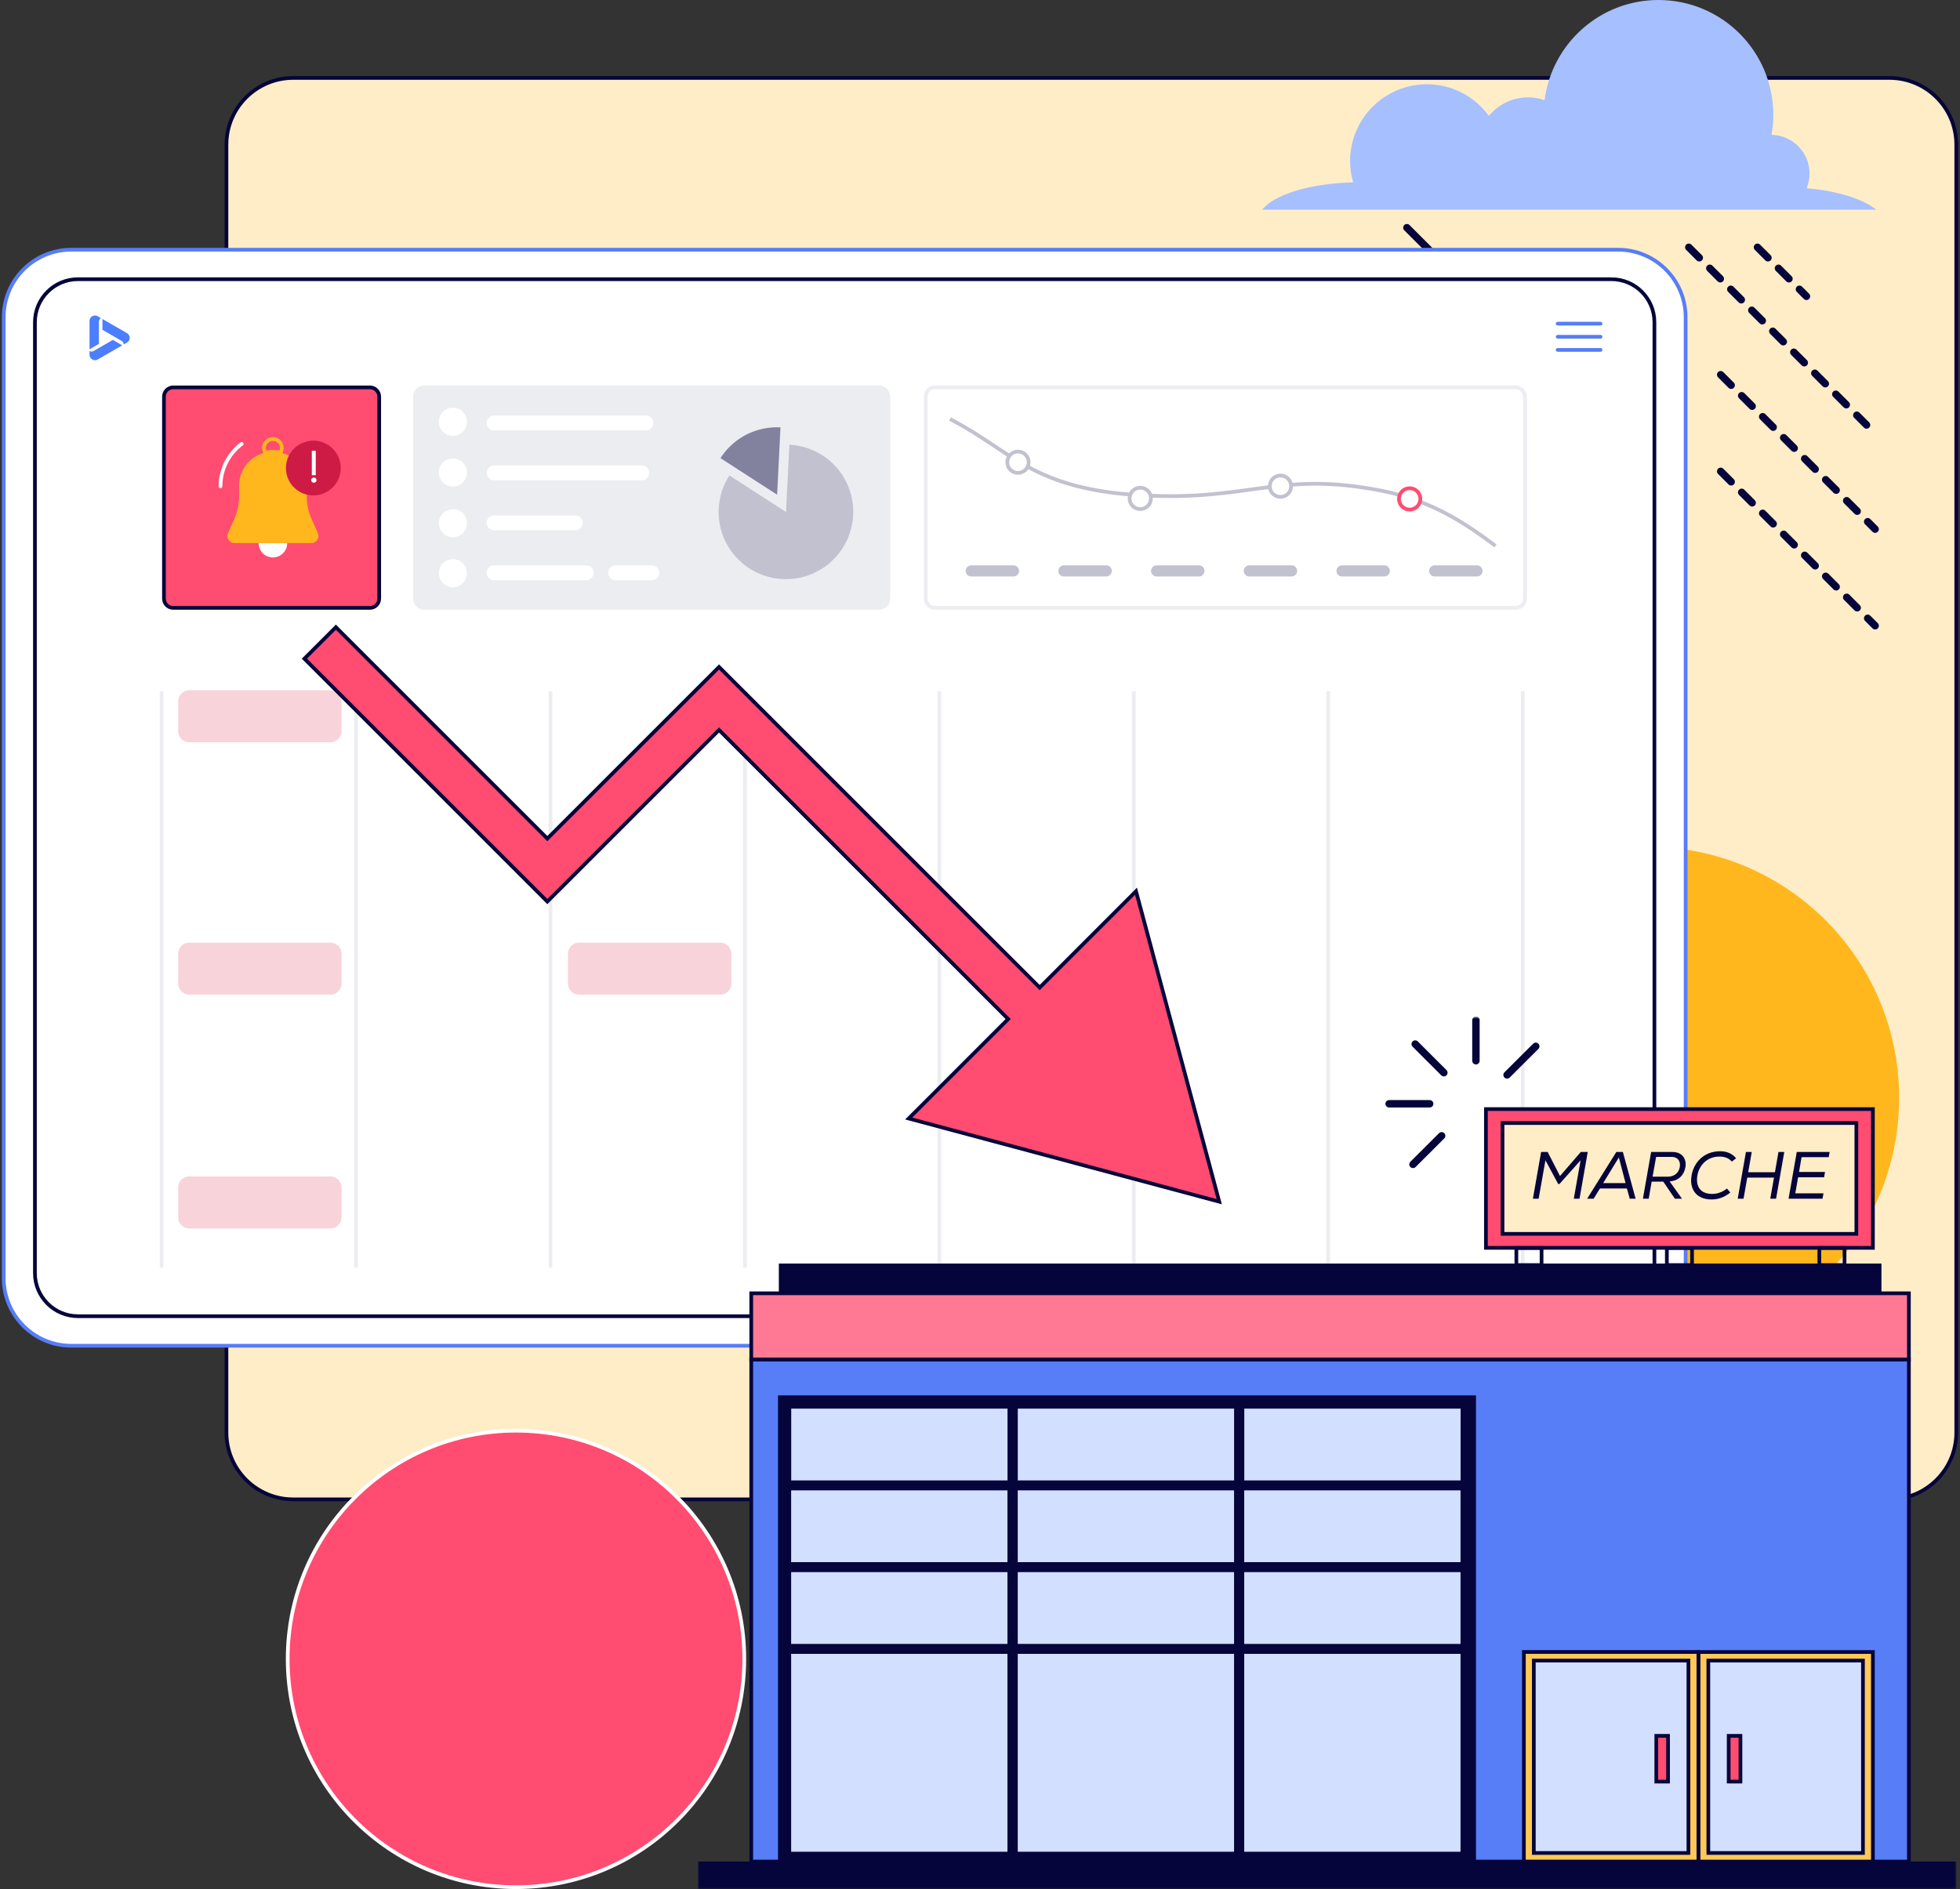 <svg xmlns="http://www.w3.org/2000/svg" width="528" height="509" fill="none" aria-hidden="true" viewBox="0 0 528 509">
	<rect x="0" y="0" width="528" height="509" fill="#333333" stroke="none"/>
	<g clip-path="url(#Report_Illustration_svg__a)">
		<path fill="#FFEDC7" stroke="#05053B" d="M509 21H79c-9.941 0-18 8.059-18 18v347c0 9.941 8.059 18 18 18h430c9.941 0 18-8.059 18-18V39c0-9.941-8.059-18-18-18Z"/>
		<path stroke="#05053B" stroke-linecap="round" stroke-linejoin="round" stroke-width="2" d="m379 61.35 47.88 47.88"/>
		<path fill="#FFB71D" d="M443.98 363.41c37.346 0 67.62-30.274 67.62-67.62 0-37.345-30.274-67.62-67.62-67.62-37.345 0-67.62 30.275-67.62 67.62s30.275 67.62 67.62 67.62"/>
		<path fill="#fff" stroke="#577DF7" stroke-miterlimit="10" d="M435.88 67.28H19.21C9.153 67.28 1 75.433 1 85.49V344.4c0 10.057 8.153 18.21 18.21 18.21h416.67c10.057 0 18.21-8.153 18.21-18.21V85.49c0-10.057-8.153-18.21-18.21-18.21Z"/>
		<path fill="#fff" stroke="#05053B" stroke-miterlimit="10" d="M434.08 75.23H21.01c-6.406 0-11.6 5.194-11.6 11.6v256.22c0 6.406 5.194 11.6 11.6 11.6h413.07c6.407 0 11.6-5.194 11.6-11.6V86.83c0-6.406-5.193-11.6-11.6-11.6Z"/>
		<path stroke="#577DF7" stroke-linecap="round" stroke-linejoin="round" d="M419.62 87.21h11.54m-11.54 7.07h11.54m-11.54-3.54h11.54"/>
		<path fill="#4C7EFF" d="M27.593 85.949v2.918l3.761 2.171-.002.002 1.416.817a1.11 1.11 0 0 1 .554.96v.002l.883-.509a1.468 1.468 0 0 0 0-2.543zm-3.473 8.626v1.013c0 .524.28 1.01.734 1.271h.001a1.47 1.47 0 0 0 1.468 0l6.61-3.815-2.527-1.459-5.178 2.989a1.11 1.11 0 0 1-1.108 0m3.081-8.85.003-.001-.881-.508a1.47 1.47 0 0 0-1.467 0l-.002.001a1.47 1.47 0 0 0-.734 1.272v7.632l2.527-1.46v-5.975a1.11 1.11 0 0 1 .554-.96"/>
		<path fill="#FF4C70" d="M99.65 104.38H46.67a2.5 2.5 0 0 0-2.5 2.5v54.41a2.5 2.5 0 0 0 2.5 2.5h52.98a2.5 2.5 0 0 0 2.5-2.5v-54.41a2.5 2.5 0 0 0-2.5-2.5"/>
		<path fill="#05053B" d="M99.65 104.88c1.1 0 2 .9 2 2v54.41c0 1.1-.9 2-2 2H46.67c-1.1 0-2-.9-2-2v-54.41c0-1.1.9-2 2-2zm0-1H46.67c-1.66 0-3 1.34-3 3v54.41c0 1.66 1.34 3 3 3h52.98c1.66 0 3-1.34 3-3v-54.41c0-1.66-1.34-3-3-3"/>
		<path fill="#ECEDF1" d="M408.32 104.88c1.1 0 2 .9 2 2v54.41c0 1.1-.9 2-2 2H251.87c-1.1 0-2-.9-2-2v-54.41c0-1.1.9-2 2-2zm0-1H251.87c-1.66 0-3 1.34-3 3v54.41c0 1.66 1.34 3 3 3h156.45c1.66 0 3-1.34 3-3v-54.41c0-1.66-1.34-3-3-3"/>
		<path stroke="#C1C1CF" stroke-linecap="round" stroke-linejoin="round" d="M82.21 119.53c3.53 2.61 5.81 6.8 5.81 11.52"/>
		<path stroke="#fff" stroke-linecap="round" stroke-linejoin="round" d="M59.4 131.05c0-4.67 2.23-8.81 5.69-11.43"/>
		<path fill="#fff" d="M73.51 146.34h-3.83v.11a3.841 3.841 0 0 0 7.68 0v-.11z"/>
		<path stroke="#FFB71D" stroke-linecap="round" stroke-linejoin="round" d="M73.54 121.74a9 9 0 0 1 2.02.23c.23-.37.36-.8.36-1.27 0-1.33-1.07-2.4-2.4-2.4s-2.4 1.07-2.4 2.4c0 .46.13.9.36 1.27a9 9 0 0 1 2.02-.23z"/>
		<path fill="#FFB71D" d="m85.62 143.62-1.68-3.76c-.87-1.94-1.31-4.05-1.31-6.18v-2.86c0-4.32-3.02-7.94-7.07-8.86a9 9 0 0 0-2.02-.23h-.03a9 9 0 0 0-2.02.23c-4.05.92-7.07 4.54-7.07 8.86v2.86c0 2.13-.45 4.23-1.31 6.18l-1.68 3.76c-.57 1.28.37 2.72 1.76 2.72h20.66c1.4 0 2.33-1.44 1.76-2.72z"/>
		<path fill="#CE1B46" d="M84.41 133.49a7.38 7.38 0 1 0 0-14.76 7.38 7.38 0 0 0 0 14.76"/>
		<path stroke="#C1C1CF" stroke-miterlimit="10" d="M402.87 147.09c-7.89-5.91-17.05-12.21-30.88-14.9-27.65-5.37-34.96 2.92-64.52 1.27s-34.93-12.04-51.55-20.54"/>
		<path fill="#fff" stroke="#C1C1CF" stroke-miterlimit="10" d="M344.94 133.88a2.87 2.87 0 1 0 0-5.74 2.87 2.87 0 0 0 0 5.74Zm-70.71-6.46a2.87 2.87 0 1 0 0-5.74 2.87 2.87 0 0 0 0 5.74Z"/>
		<path fill="#fff" stroke="#FF4C70" stroke-miterlimit="10" d="M379.75 137.3a2.87 2.87 0 1 0 0-5.74 2.87 2.87 0 0 0 0 5.74Z"/>
		<path fill="#fff" stroke="#C1C1CF" stroke-miterlimit="10" d="M307.17 137.17a2.87 2.87 0 1 0 0-5.74 2.87 2.87 0 0 0 0 5.74Z"/>
		<path stroke="#C1C1CF" stroke-linecap="round" stroke-linejoin="round" stroke-width="3" d="M261.64 153.83h11.39m13.58 0H298m13.58 0h11.39m13.58 0h11.39m13.58 0h11.39m13.58 0h11.39"/>
		<path fill="#ECEDF1" d="M236.81 103.88H114.29a3 3 0 0 0-3 3v54.41a3 3 0 0 0 3 3h122.52a3 3 0 0 0 3-3v-54.41a3 3 0 0 0-3-3"/>
		<path stroke="#fff" stroke-linecap="round" stroke-linejoin="round" stroke-width="4" d="M133.15 127.42h39.71m-39.77 13.46h21.9m-21.9-26.91h40.94m-40.94 40.36h24.84m7.92 0h9.73"/>
		<path fill="#fff" d="M122 117.43a3.78 3.78 0 1 0 0-7.56 3.78 3.78 0 0 0 0 7.56m0 13.67a3.78 3.78 0 1 0 0-7.56 3.78 3.78 0 0 0 0 7.56m0 27.13a3.78 3.78 0 1 0 0-7.56 3.78 3.78 0 0 0 0 7.56m0-13.47a3.78 3.78 0 1 0 0-7.56 3.78 3.78 0 0 0 0 7.56"/>
		<path fill="#C1C1CF" d="M196.48 128.11c-3.38 5.26-3.96 12.12-.9 18.08 4.57 8.91 15.5 12.43 24.41 7.86s12.43-15.5 7.86-24.41c-3.06-5.96-8.96-9.49-15.2-9.82l-.9 18.14-15.26-9.85z"/>
		<path fill="#82829F" d="m194.09 123.45 15.26 9.85.9-18.14c-3.09-.16-6.25.45-9.2 1.96a18 18 0 0 0-6.96 6.33"/>
		<path fill="#fff" d="M85.26 129.37c0 .93-1.42.93-1.42 0s1.42-.93 1.42 0m-.2-1.32H84v-6.6h1.06z"/>
		<path stroke="#ECEDF1" stroke-miterlimit="10" d="M43.54 186.24v155.35m52.38-155.35v155.35m52.38-155.35v155.35m52.38-155.35v155.35m52.38-155.35v155.35m52.37-155.35v155.35m52.38-155.35v155.35m52.38-155.35v155.35"/>
		<path fill="#A6BFFF" d="M502.18 54.48c-3.49-1.71-8.35-2.99-13.96-3.61-.51-.06-1.03-.11-1.55-.15.06-.14.1-.28.15-.42.4-1.11.64-2.3.64-3.55 0-5.69-4.56-10.31-10.23-10.42.31-1.75.48-3.55.48-5.39C477.71 13.85 463.86 0 446.77 0c-15.75 0-28.74 11.77-30.68 27-1.4-.49-2.9-.76-4.46-.76-4.25 0-8.04 1.95-10.54 4.99-3.76-5.16-9.83-8.52-16.71-8.52-11.42 0-20.68 9.26-20.68 20.68 0 2 .3 3.92.83 5.75-11.62.27-21.28 3.28-24.53 7.37h165.44c-.88-.72-1.97-1.4-3.24-2.02z"/>
		<path stroke="#05053B" stroke-dasharray="4 4" stroke-linecap="round" stroke-linejoin="round" stroke-width="2" d="m454.94 66.63 47.89 47.88m-39.3-13.54 41.61 41.61M463.53 127l41.61 41.61m-31.7-101.98 13.2 13.21"/>
		<mask id="Report_Illustration_svg__b" width="339" height="235" x="188" y="274" maskUnits="userSpaceOnUse" style="mask-type:luminance">
			<path fill="#fff" d="M527 274H188v235h339z"/>
		</mask>
		<g mask="url(#Report_Illustration_svg__b)">
			<path fill="#577DF7" stroke="#05053B" stroke-miterlimit="10" d="M514.232 366.303H202.378v135.296h311.854z"/>
			<path fill="#FFC956" stroke="#05053B" stroke-miterlimit="10" d="M504.536 445.135H457.52v56.464h47.016z"/>
			<path fill="#D2DFFF" stroke="#05053B" stroke-miterlimit="10" d="M287.606 385.072H259.77v90.77h27.836zm43.383 0h-41.386v90.77h41.386zm29.823 0h-27.818v90.77h27.818zm141.047 62.368h-41.653v51.845h41.653z"/>
			<path fill="#FF4C70" stroke="#05053B" stroke-miterlimit="10" d="M465.689 480.047h3.164v-12.323h-3.164z"/>
			<path fill="#FFC956" stroke="#05053B" stroke-miterlimit="10" d="M410.514 501.59h47.016v-56.464h-47.016z"/>
			<path fill="#D2DFFF" stroke="#05053B" stroke-miterlimit="10" d="M413.191 499.285h41.652V447.44h-41.652z"/>
			<path fill="#FF4C70" stroke="#05053B" stroke-miterlimit="10" d="M449.352 467.724h-3.165v12.323h3.165z"/>
			<path fill="#05053B" stroke="#05053B" stroke-miterlimit="10" d="M397.111 376.487H210.087v125.112h187.024z"/>
			<path fill="#D2DFFF" stroke="#05053B" stroke-miterlimit="10" d="M271.895 445.135h-59.269v54.324h59.269zm61.044 0H273.67v54.324h59.269zm61.007 0h-59.269v54.324h59.269zm-122.051-22.029h-59.269v20.349h59.269zm61.044 0H273.67v20.349h59.269zm61.007 0h-59.269v20.349h59.269zm-122.051-22.029h-59.269v20.349h59.269zm61.044 0H273.67v20.349h59.269zm61.007 0h-59.269v20.349h59.269zm-122.033-22.029h-59.269v20.349h59.269zm61.035 0h-59.269v20.349h59.269zm61.017 0h-59.269v20.349h59.269z"/>
			<path fill="#05053B" stroke="#05053B" stroke-miterlimit="10" d="M506.339 340.968H210.307v6.704h296.032z"/>
			<path fill="#FF7994" stroke="#05053B" stroke-miterlimit="10" d="M514.232 348.48H202.378v17.823h311.854z"/>
			<path stroke="#05053B" stroke-miterlimit="10" d="M455.818 336.267h-6.788v4.61h6.788z"/>
			<path fill="#FF4C70" stroke="#05053B" stroke-miterlimit="10" d="M504.536 298.848H400.293v37.382h104.243z"/>
			<path fill="#FFEDC7" stroke="#05053B" stroke-miterlimit="10" d="M500.084 302.604h-95.329v29.861h95.329z"/>
			<path stroke="#05053B" stroke-miterlimit="10" d="M496.892 336.267h-6.789v4.61h6.789zm-81.613 0h-6.789v4.61h6.789z"/>
			<path stroke="#05053B" stroke-linecap="round" stroke-linejoin="round" stroke-width="2" d="m381.243 281.328 7.718 7.713m8.637-14.123v10.9m16.117-3.884-7.727 7.704m-31.773 7.778h10.919m-4.489 16.326 7.718-7.704"/>
			<path fill="#05053B" d="M527 501.599H188V509h339zM425.793 312.65l-5.706 6.39h-.324l-3.438-6.408L414.489 323h-1.548l2.214-12.6h1.764l3.33 6.48 5.598-6.48h1.872l-2.214 12.6h-1.548zm9.625-2.25h1.764l3.438 12.6h-1.584l-.774-2.772h-7.254l-1.71 2.772h-1.746zm2.484 8.388-1.8-6.912-4.23 6.912zM451.199 323l-3.132-4.608h-3.132l-.792 4.608h-1.566l2.214-12.6h5.724c2.844 0 3.87 2.052 3.51 4.104-.324 1.908-1.602 3.618-4.248 3.834l3.33 4.662zm-1.926-5.94c1.89 0 2.988-1.17 3.24-2.592.234-1.26-.27-2.736-2.214-2.736h-4.158l-.954 5.328zm16.847 4.266c-1.494 1.26-3.276 1.872-5.004 1.872-4.446 0-6.012-3.078-5.436-6.426.54-3.33 3.132-6.57 7.722-6.57 1.71 0 3.186.576 4.284 1.89l-1.152.9c-.846-1.008-2.052-1.35-3.366-1.35-3.438 0-5.472 2.502-5.922 5.112-.414 2.556.468 4.95 4.032 4.95 1.278 0 2.808-.504 3.942-1.458zM476.884 323l1.008-5.688h-7.2L469.684 323h-1.566l2.214-12.6h1.566l-.954 5.454h7.2l.954-5.454h1.566L478.45 323zm4.928 0 2.214-12.6h8.856l-.252 1.404h-7.308l-.684 3.978h7.002l-.252 1.44h-7.002l-.756 4.32h7.596l-.27 1.458z"/>
		</g>
		<path fill="#FF4C70" stroke="#fff" d="M139 508.5c33.966 0 61.5-27.534 61.5-61.5s-27.534-61.5-61.5-61.5-61.5 27.534-61.5 61.5 27.534 61.5 61.5 61.5Z"/>
		<path fill="#F8D3DA" d="M89 186H51a3 3 0 0 0-3 3v8a3 3 0 0 0 3 3h38a3 3 0 0 0 3-3v-8a3 3 0 0 0-3-3m0 68H51a3 3 0 0 0-3 3v8a3 3 0 0 0 3 3h38a3 3 0 0 0 3-3v-8a3 3 0 0 0-3-3m105 0h-38a3 3 0 0 0-3 3v8a3 3 0 0 0 3 3h38a3 3 0 0 0 3-3v-8a3 3 0 0 0-3-3M89 317H51a3 3 0 0 0-3 3v8a3 3 0 0 0 3 3h38a3 3 0 0 0 3-3v-8a3 3 0 0 0-3-3"/>
		<path fill="#FF4C70" stroke="#05053B" stroke-miterlimit="10" d="m328.45 323.79-22.42-83.65-25.95 25.96-86.38-86.38-46.25 46.24L90.48 169 82 177.48l65.45 65.45 46.25-46.24 77.89 77.89-26.79 26.8z"/>
	</g>
	<defs>
		<clipPath id="Report_Illustration_svg__a">
			<path fill="#fff" d="M0 0h528v509H0z"/>
		</clipPath>
	</defs>
</svg>
